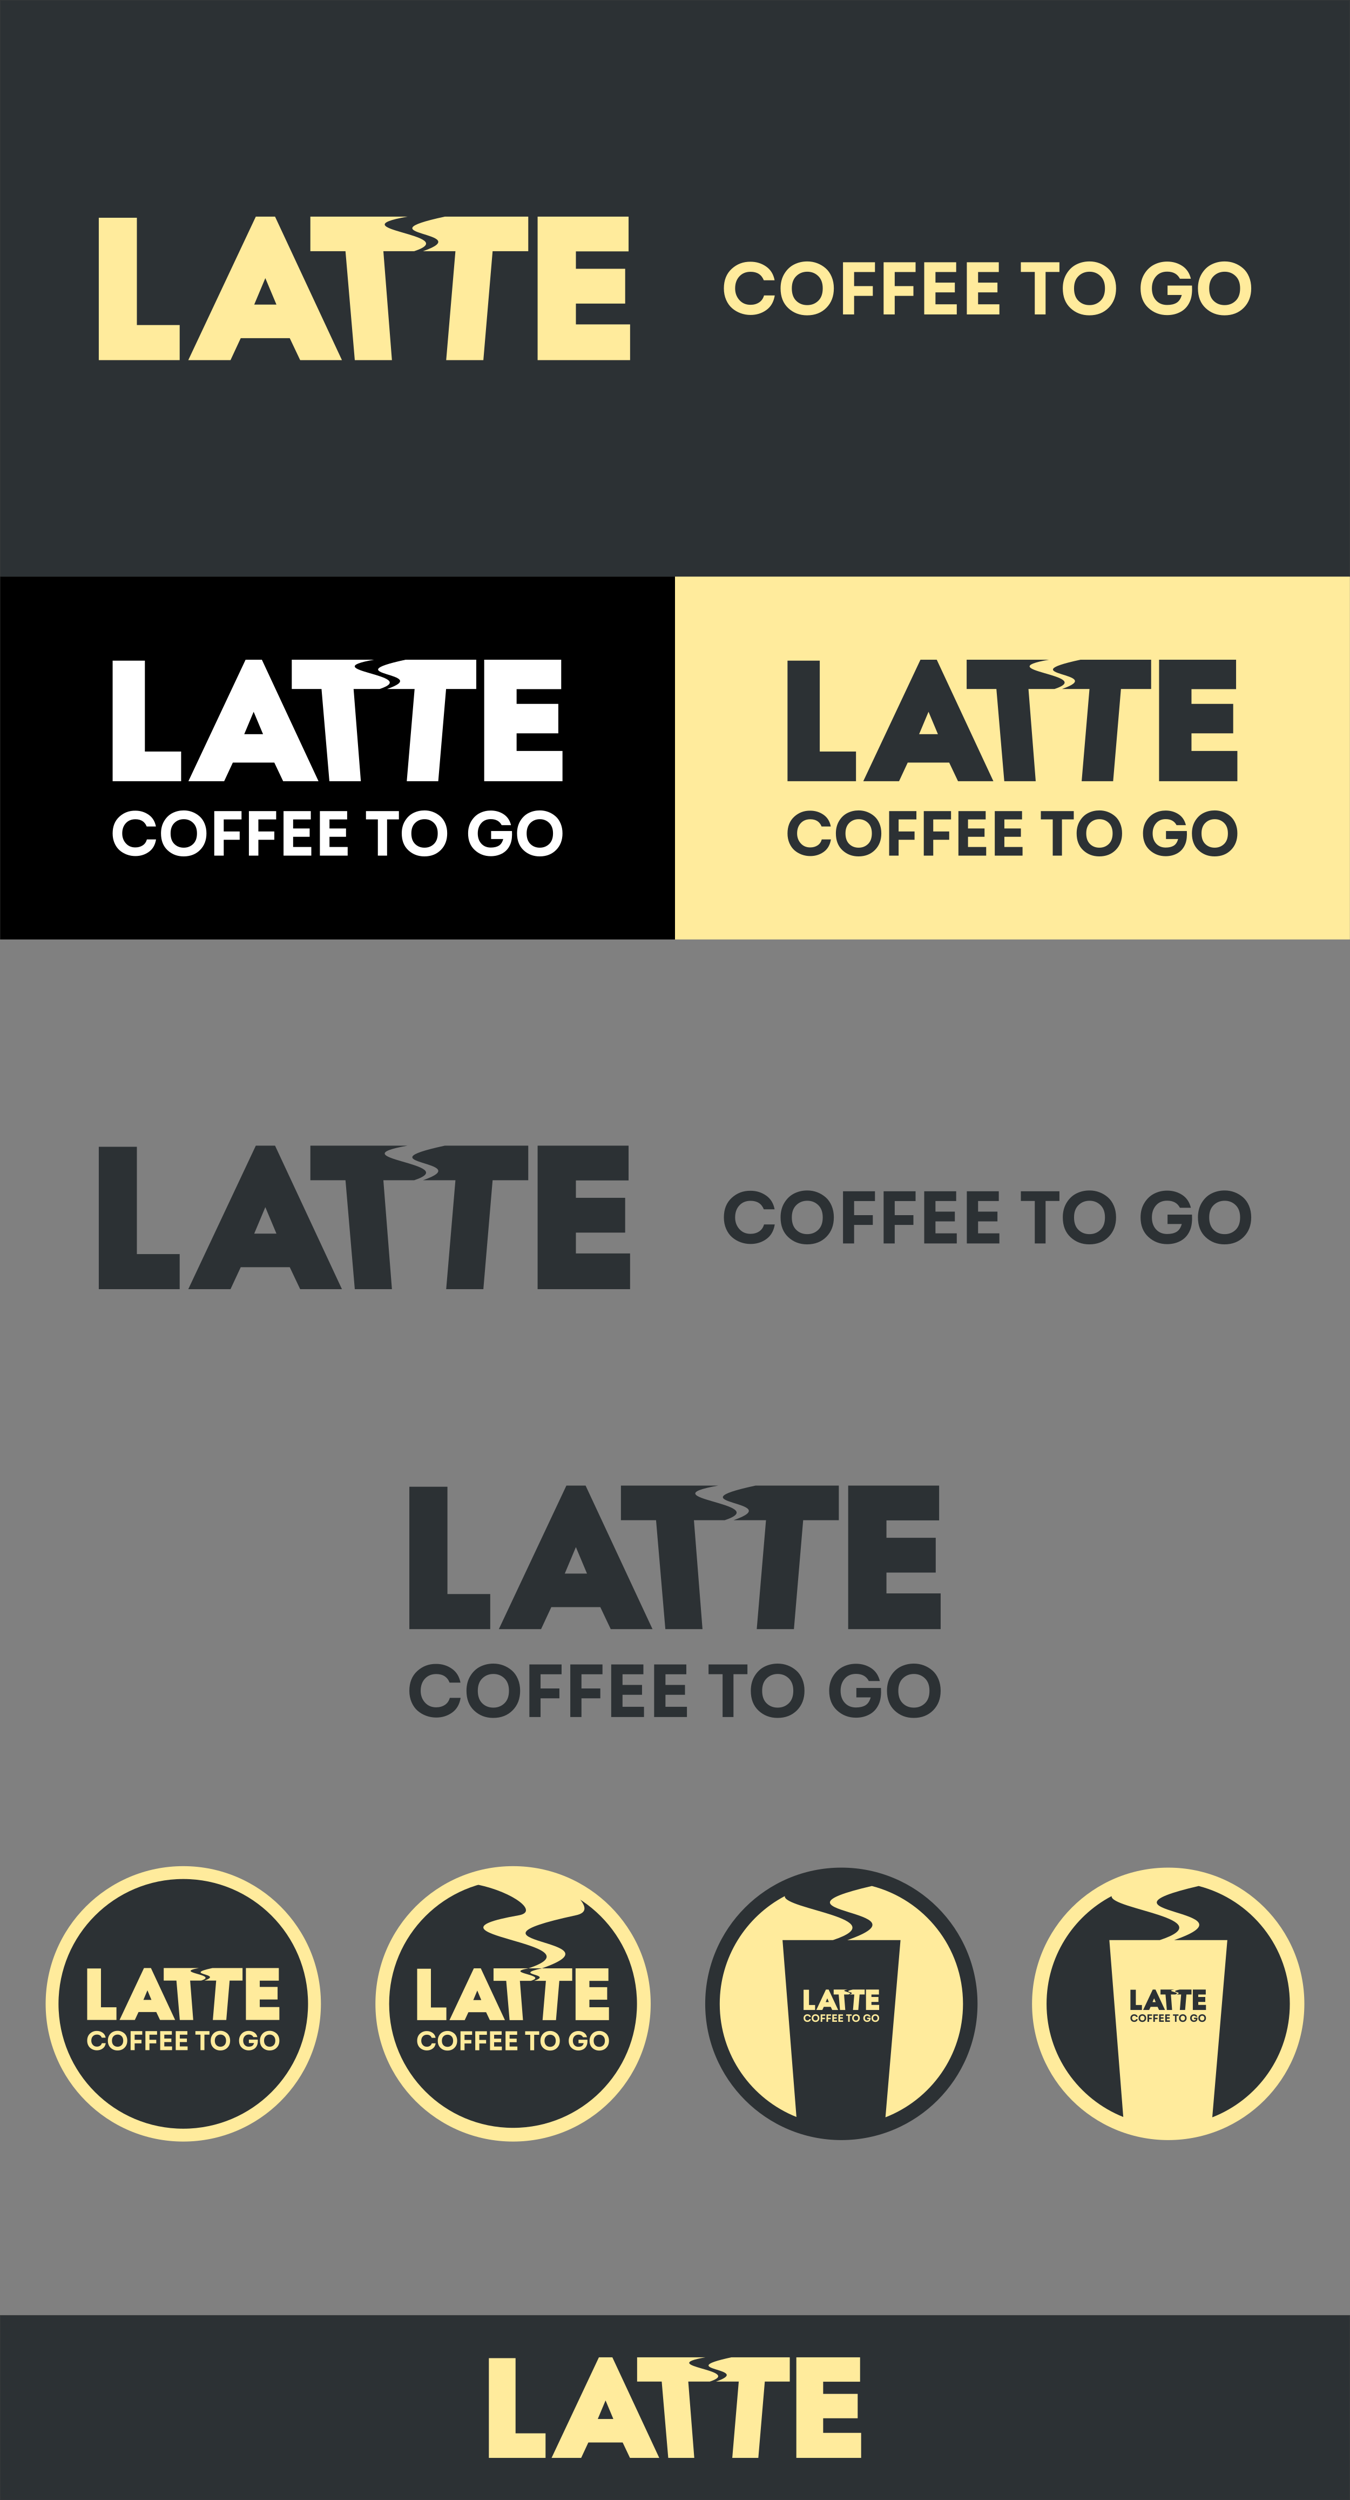 <?xml version="1.0" encoding="UTF-8"?> <!-- Creator: CorelDRAW --> <svg xmlns="http://www.w3.org/2000/svg" xmlns:xlink="http://www.w3.org/1999/xlink" xmlns:xodm="http://www.corel.com/coreldraw/odm/2003" xml:space="preserve" width="1110.2mm" height="2054.82mm" version="1.1" style="shape-rendering:geometricPrecision; text-rendering:geometricPrecision; image-rendering:optimizeQuality; fill-rule:evenodd; clip-rule:evenodd" viewBox="0 0 46001.71 85142.67"><rect x="0" y="0" width="46001.71" height="85142.67" fill="#808080" stroke="none"/> <defs> <style type="text/css"> <![CDATA[ .str0 {stroke:#2B2B2A;stroke-width:8.29;stroke-miterlimit:22.926} .fil3 {fill:black} .fil0 {fill:#2C3134} .fil2 {fill:#2C3134} .fil1 {fill:#FFEB9C} .fil4 {fill:white} ]]> </style> </defs> <g id="Слой_x0020_1">  <rect class="fil0 str0" x="4.15" y="4.14" width="45993.43" height="19633.81"></rect> <g id="_105553414585696"> <path class="fil1" d="M41203.67 9819.78c0,184.49 49.93,325.81 149.79,423.97 99.85,98.17 225.1,147.25 375.74,147.25 148.94,0 274.19,-49.08 375.74,-147.25 101.55,-98.16 152.32,-239.48 152.32,-423.97 0,-179.41 -50.78,-318.62 -152.32,-417.63 -101.55,-99.01 -225.95,-148.52 -373.21,-148.52 -148.94,0 -274.18,49.51 -375.73,148.52 -101.55,99.01 -152.33,238.22 -152.33,417.63zm1431.87 0c0,270.8 -84.62,491.67 -253.88,662.62 -169.24,170.95 -388.43,256.42 -657.53,256.42 -252.19,0 -465.87,-81.67 -641.03,-245 -175.19,-163.32 -262.76,-388 -262.76,-674.04 0,-191.26 43.58,-357.97 130.74,-500.14 87.16,-142.18 198.87,-247.12 335.11,-314.81 136.25,-67.71 284.77,-101.55 445.55,-101.55 118.48,0 231.03,20.31 337.66,60.92 106.63,40.64 202.67,98.17 288.15,172.65 85.47,74.47 153.17,170.95 203.1,289.41 49.92,118.48 74.89,249.65 74.89,393.52zm-3770.07 0c0,-187.87 43.58,-352.47 130.75,-493.8 87.16,-141.32 198.44,-246.26 333.84,-314.81 135.41,-68.55 282.65,-102.82 441.75,-102.82 191.25,0 361.77,48.67 511.55,145.98 149.8,97.32 248.38,243.31 295.78,437.94l-373.2 0c-82.94,-160.78 -227.66,-241.18 -434.14,-241.18 -160.78,0 -287.73,53.74 -380.82,161.21 -93.08,107.48 -139.63,243.3 -139.63,407.47 0,169.25 47.4,305.92 142.18,410.01 94.78,104.09 220.87,156.12 378.27,156.12 132.02,0 239.07,-24.96 321.15,-74.89 82.1,-49.93 140.91,-138.37 176.45,-265.3l-484.9 0 0 -319.88 832.71 0c11.85,199.71 -5.92,365.59 -53.32,497.59 -64.32,170.95 -167.13,298.31 -308.47,382.09 -141.32,83.78 -302.52,125.66 -483.63,125.66 -248.8,0 -462.05,-81.66 -639.77,-244.98 -177.72,-163.33 -266.57,-385.47 -266.57,-666.43zm-2267.12 0c0,184.49 49.93,325.81 149.77,423.97 99.86,98.17 225.12,147.25 375.75,147.25 148.93,0 274.18,-49.08 375.74,-147.25 101.54,-98.16 152.32,-239.48 152.32,-423.97 0,-179.41 -50.78,-318.62 -152.32,-417.63 -101.56,-99.01 -225.96,-148.52 -373.21,-148.52 -148.94,0 -274.19,49.51 -375.74,148.52 -101.55,99.01 -152.32,238.22 -152.32,417.63zm1431.86 0c0,270.8 -84.62,491.67 -253.88,662.62 -169.24,170.95 -388.43,256.42 -657.54,256.42 -252.18,0 -465.86,-81.67 -641.04,-245 -175.18,-163.32 -262.76,-388 -262.76,-674.04 0,-191.26 43.58,-357.97 130.75,-500.14 87.17,-142.18 198.87,-247.12 335.11,-314.81 136.25,-67.71 284.77,-101.55 445.56,-101.55 118.47,0 231.04,20.31 337.65,60.92 106.63,40.64 202.68,98.17 288.15,172.65 85.47,74.47 153.17,170.95 203.11,289.41 49.92,118.48 74.89,249.65 74.89,393.52zm-2769.79 -558.53l-474.76 0 0 -330.04 1315.08 0 0 330.04 -472.22 0 0 1447.1 -368.11 0 0 -1447.1zm-1226.23 -330.04l0 332.58 -705.79 0 0 360.5 660.08 0 0 332.58 -660.08 0 0 406.2 726.09 0 0 345.28 -1109.44 0 0 -1777.14 1089.14 0zm-1452.18 0l0 332.58 -705.79 0 0 360.5 660.08 0 0 332.58 -660.08 0 0 406.2 726.09 0 0 345.28 -1109.44 0 0 -1777.14 1089.14 0zm-1457.25 812.41l0 332.58 -637.23 0 0 632.16 -378.28 0 0 -1777.14 1089.13 0 0 332.58 -710.85 0 0 479.82 637.23 0zm-1383.64 0l0 332.58 -637.22 0 0 632.16 -378.28 0 0 -1777.14 1089.14 0 0 332.58 -710.86 0 0 479.82 637.22 0zm-2759.64 76.17c0,184.49 49.93,325.81 149.79,423.97 99.86,98.17 225.11,147.25 375.75,147.25 148.93,0 274.18,-49.08 375.74,-147.25 101.53,-98.16 152.31,-239.48 152.31,-423.97 0,-179.41 -50.78,-318.62 -152.31,-417.63 -101.56,-99.01 -225.96,-148.52 -373.21,-148.52 -148.94,0 -274.19,49.51 -375.74,148.52 -101.55,99.01 -152.33,238.22 -152.33,417.63zm1431.87 0c0,270.8 -84.63,491.67 -253.88,662.62 -169.24,170.95 -388.43,256.42 -657.54,256.42 -252.19,0 -465.87,-81.67 -641.04,-245 -175.18,-163.32 -262.76,-388 -262.76,-674.04 0,-191.26 43.57,-357.97 130.75,-500.14 87.16,-142.18 198.87,-247.12 335.12,-314.81 136.24,-67.71 284.76,-101.55 445.55,-101.55 118.48,0 231.03,20.31 337.65,60.92 106.64,40.64 202.69,98.17 288.16,172.65 85.47,74.47 153.17,170.95 203.1,289.41 49.93,118.48 74.9,249.65 74.9,393.52zm-3747.22 2.54c0,-282.65 89.7,-505.63 269.11,-668.96 179.4,-163.33 392.66,-243.31 639.76,-239.92 196.33,0 372.35,53.74 528.06,161.21 155.72,107.48 253.04,264.45 291.96,470.95l-368.12 0c-76.17,-192.96 -226.81,-289.43 -451.9,-289.43 -157.39,0 -284.34,52.04 -380.81,156.14 -96.48,104.09 -144.71,240.77 -144.71,410.01 0,155.71 48.23,287.73 144.71,396.04 96.47,108.32 222.57,162.49 378.27,162.49 113.4,0 211.57,-27.08 294.5,-81.25 82.92,-54.16 138.78,-133.7 167.56,-238.65l365.58 0c-35.54,220.04 -131.16,385.91 -286.89,497.61 -155.7,111.71 -335.11,167.56 -538.21,167.56 -118.47,0 -231.88,-19.9 -340.19,-59.66 -108.32,-39.77 -204.8,-96.48 -289.41,-170.11 -84.63,-73.62 -152.33,-168.82 -203.11,-285.6 -50.77,-116.79 -76.15,-246.26 -76.15,-388.44z"></path> <path class="fil1" d="M9041.18 9471.57l-378.55 901.51 757.1 0 -378.55 -901.51zm832.09 2044.47l-1669.81 0 -348.69 749.01 -1439.23 0 2301.62 -4888.01 654.93 0 2279.94 4888.01 -1423.63 0 -355.14 -749.01zm-5209.16 -445.6l1458.41 0 0 1194.61 -2756.34 0 0 -4849.27 1297.93 0 0 164.68c0,1163.32 0,2326.65 0,3489.97zm13655.33 -3693.4l3099.44 0 0 1184.63 -1795.05 0 0 592.21 1678.82 0 0 1184.63 -1678.82 0 0 709.37 1846.71 0 0 1217.16 -3151.09 0 0 -3709.89 0 -1178.12zm-4206.68 1178.12c1714.05,-567.28 -2715.27,-740.08 -223.15,-1178.12l-3313.87 0 0 1178.12 1196.72 0 317.3 3709.9 1265.64 0 -292.05 -3709.9 1049.42 0zm299.56 0l1106.74 0 -315.47 3709.9 1266.85 0 315.47 -3709.9 1214.52 0 0 -1178.12 -2841.31 0c-2957.25,636.94 1150.14,519.63 -746.81,1178.12z"></path> </g> <g id="_105553414581056"> <circle class="fil1" cx="6245.21" cy="68243.35" r="4689.9"></circle> <circle class="fil2" cx="6245.21" cy="68243.35" r="4251.67"></circle> <g> <path class="fil1" d="M5023.68 67781.93l-136.92 326.08 273.84 0 -136.92 -326.08zm300.97 739.48l-603.97 0 -126.12 270.92 -520.57 0 832.5 -1768 236.89 0 824.66 1768 -514.93 0 -128.45 -270.92zm-1884.16 -161.17l527.51 0 0 432.09 -996.97 0 0 -1753.98 469.46 0 0 59.56c0,420.77 0,841.55 0,1262.33zm4939.14 -1335.91l1121.07 0 0 428.48 -649.27 0 0 214.21 607.23 0 0 428.48 -607.23 0 0 256.58 667.95 0 0 440.25 -1139.75 0 0 -1341.87 0 -426.13zm-1521.56 426.13c619.97,-205.19 -982.11,-267.69 -80.71,-426.13l-1198.63 0 0 426.13 432.85 0 114.77 1341.87 457.78 0 -105.64 -1341.87 379.57 0zm108.35 0l400.31 0 -114.11 1341.87 458.22 0 114.11 -1341.87 439.29 0 0 -426.13 -1027.7 0c-1069.64,230.38 416,187.95 -270.12,426.13z"></path> <path class="fil1" d="M8997.6 69495.49c0,67.23 18.19,118.73 54.58,154.5 36.39,35.78 82.03,53.66 136.93,53.66 54.28,0 99.92,-17.89 136.93,-53.66 37,-35.77 55.51,-87.27 55.51,-154.5 0,-65.38 -18.51,-116.11 -55.51,-152.19 -37.01,-36.08 -82.34,-54.12 -136,-54.12 -54.28,0 -99.92,18.05 -136.92,54.12 -37.01,36.08 -55.51,86.81 -55.51,152.19zm521.8 0c0,98.68 -30.84,179.17 -92.52,241.47 -61.68,62.29 -141.55,93.44 -239.62,93.44 -91.9,0 -169.77,-29.76 -233.6,-89.28 -63.84,-59.51 -95.76,-141.39 -95.76,-245.63 0,-69.7 15.88,-130.45 47.65,-182.26 31.76,-51.82 72.47,-90.06 122.12,-114.72 49.65,-24.67 103.78,-37.01 162.37,-37.01 43.18,0 84.19,7.4 123.05,22.2 38.86,14.8 73.86,35.78 105.01,62.91 31.15,27.14 55.82,62.3 74.01,105.47 18.19,43.18 27.29,90.98 27.29,143.4zm-1373.88 0c0,-68.46 15.88,-128.45 47.65,-179.95 31.76,-51.5 72.31,-89.74 121.65,-114.72 49.35,-24.98 103,-37.47 160.98,-37.47 69.69,0 131.84,17.73 186.42,53.19 54.59,35.47 90.52,88.67 107.79,159.6l-136 0c-30.22,-58.59 -82.96,-87.89 -158.21,-87.89 -58.59,0 -104.85,19.59 -138.78,58.75 -33.92,39.17 -50.88,88.66 -50.88,148.49 0,61.68 17.27,111.48 51.81,149.41 34.54,37.93 80.49,56.9 137.85,56.9 48.11,0 87.12,-9.1 117.03,-27.29 29.92,-18.19 51.35,-50.42 64.3,-96.68l-176.71 0 0 -116.57 303.45 0c4.32,72.78 -2.15,133.22 -19.43,181.33 -23.44,62.3 -60.91,108.71 -112.41,139.24 -51.5,30.53 -110.24,45.79 -176.24,45.79 -90.67,0 -168.38,-29.75 -233.15,-89.27 -64.76,-59.52 -97.14,-140.47 -97.14,-242.86zm-826.17 0c0,67.23 18.19,118.73 54.58,154.5 36.39,35.78 82.04,53.66 136.93,53.66 54.27,0 99.92,-17.89 136.93,-53.66 37,-35.77 55.51,-87.27 55.51,-154.5 0,-65.38 -18.51,-116.11 -55.51,-152.19 -37.01,-36.08 -82.34,-54.12 -136,-54.12 -54.28,0 -99.92,18.05 -136.93,54.12 -37.01,36.08 -55.51,86.81 -55.51,152.19zm521.79 0c0,98.68 -30.84,179.17 -92.52,241.47 -61.67,62.29 -141.55,93.44 -239.62,93.44 -91.9,0 -169.77,-29.76 -233.6,-89.28 -63.84,-59.51 -95.76,-141.39 -95.76,-245.63 0,-69.7 15.88,-130.45 47.65,-182.26 31.76,-51.82 72.47,-90.06 122.12,-114.72 49.65,-24.67 103.77,-37.01 162.37,-37.01 43.17,0 84.19,7.4 123.05,22.2 38.86,14.8 73.86,35.78 105.01,62.91 31.15,27.14 55.82,62.3 74.02,105.47 18.19,43.18 27.29,90.98 27.29,143.4zm-1009.36 -203.54l-173.01 0 0 -120.27 479.24 0 0 120.27 -172.09 0 0 527.35 -134.14 0 0 -527.35zm-446.86 -120.27l0 121.2 -257.2 0 0 131.37 240.55 0 0 121.2 -240.55 0 0 148.02 264.6 0 0 125.83 -404.3 0 0 -647.62 396.9 0zm-529.2 0l0 121.2 -257.2 0 0 131.37 240.55 0 0 121.2 -240.55 0 0 148.02 264.6 0 0 125.83 -404.3 0 0 -647.62 396.9 0zm-531.05 296.06l0 121.2 -232.22 0 0 230.37 -137.85 0 0 -647.62 396.89 0 0 121.2 -259.04 0 0 174.85 232.22 0zm-504.22 0l0 121.2 -232.22 0 0 230.37 -137.85 0 0 -647.62 396.9 0 0 121.2 -259.05 0 0 174.85 232.22 0zm-1005.66 27.76c0,67.23 18.19,118.73 54.58,154.5 36.39,35.78 82.03,53.66 136.93,53.66 54.28,0 99.92,-17.89 136.93,-53.66 37,-35.77 55.5,-87.27 55.5,-154.5 0,-65.38 -18.5,-116.11 -55.5,-152.19 -37.01,-36.08 -82.34,-54.12 -136,-54.12 -54.28,0 -99.92,18.05 -136.92,54.12 -37.01,36.08 -55.51,86.81 -55.51,152.19zm521.8 0c0,98.68 -30.84,179.17 -92.52,241.47 -61.67,62.29 -141.55,93.44 -239.62,93.44 -91.9,0 -169.77,-29.76 -233.61,-89.28 -63.84,-59.51 -95.75,-141.39 -95.75,-245.63 0,-69.7 15.88,-130.45 47.65,-182.26 31.76,-51.82 72.47,-90.06 122.12,-114.72 49.65,-24.67 103.77,-37.01 162.37,-37.01 43.18,0 84.19,7.4 123.05,22.2 38.86,14.8 73.86,35.78 105.01,62.91 31.15,27.14 55.82,62.3 74.01,105.47 18.19,43.18 27.29,90.98 27.29,143.4zm-1365.55 0.92c0,-103 32.69,-184.26 98.07,-243.78 65.37,-59.52 143.09,-88.66 233.14,-87.43 71.55,0 135.69,19.59 192.43,58.75 56.75,39.16 92.21,96.37 106.39,171.62l-134.15 0c-27.76,-70.32 -82.65,-105.47 -164.68,-105.47 -57.36,0 -103.62,18.97 -138.78,56.9 -35.16,37.93 -52.73,87.74 -52.73,149.42 0,56.74 17.58,104.85 52.73,144.32 35.15,39.48 81.11,59.22 137.85,59.22 41.32,0 77.1,-9.87 107.32,-29.61 30.22,-19.74 50.58,-48.72 61.06,-86.96l133.22 0c-12.95,80.19 -47.8,140.63 -104.55,181.33 -56.74,40.71 -122.12,61.06 -196.14,61.06 -43.18,0 -84.5,-7.25 -123.98,-21.74 -39.48,-14.49 -74.63,-35.16 -105.47,-61.99 -30.84,-26.83 -55.52,-61.52 -74.02,-104.08 -18.5,-42.56 -27.75,-89.74 -27.75,-141.55z"></path> </g> <circle class="fil1" cx="39806.79" cy="68243.35" r="4639.61"></circle> <circle class="fil1" cx="39806.79" cy="68243.35" r="4144.71"></circle> <path class="fil2" d="M40845.42 64229.88c1786.39,460.96 3106.08,2083.09 3106.08,4013.47 0,1759.23 -1096.12,3262.29 -2642.58,3863.93l513.2 -6035.2 -1811.94 0c3016.58,-1047.16 -3240.16,-896.11 835.24,-1842.2zm-2569.55 7866.13c-1531.27,-609.01 -2613.79,-2104.37 -2613.79,-3852.66 0,-1592.95 898.8,-2975.75 2216.78,-3669.63 -48.99,446.7 3815.6,778.6 1640.88,1498.35l-1718.09 0 474.22 6023.93z"></path> <g> <path class="fil2" d="M39326.5 68054.79l-53.84 128.21 107.67 0 -53.84 -128.21zm118.34 290.76l-237.48 0 -49.59 106.52 -204.68 0 327.33 -695.16 93.14 0 324.25 695.16 -202.46 0 -50.51 -106.52zm-740.83 -63.37l207.41 0 0 169.89 -392 0 0 -689.65 184.59 0 0 23.42c0,165.44 0,330.89 0,496.34zm1942.03 -525.27l440.8 0 0 168.48 -255.29 0 0 84.23 238.76 0 0 168.47 -238.76 0 0 100.89 262.63 0 0 173.1 -448.14 0 0 -527.61 0 -167.55zm-598.27 167.55c243.77,-80.68 -386.16,-105.25 -31.74,-167.55l-471.29 0 0 167.55 170.19 0 45.13 527.62 180 0 -41.53 -527.62 149.25 0zm42.6 0l157.4 0 -44.87 527.62 180.17 0 44.87 -527.62 172.73 0 0 -167.55 -404.09 0c-420.57,90.59 163.57,73.9 -106.21,167.55z"></path> <path class="fil2" d="M40889 68728.55c0,26.44 7.16,46.69 21.46,60.75 14.31,14.07 32.25,21.1 53.84,21.1 21.34,0 39.29,-7.03 53.84,-21.1 14.55,-14.06 21.82,-34.31 21.82,-60.75 0,-25.71 -7.28,-45.65 -21.82,-59.84 -14.55,-14.18 -32.38,-21.28 -53.48,-21.28 -21.34,0 -39.29,7.09 -53.84,21.28 -14.55,14.19 -21.83,34.13 -21.83,59.84zm205.17 0c0,38.8 -12.12,70.45 -36.38,94.95 -24.25,24.49 -55.66,36.74 -94.22,36.74 -36.14,0 -66.75,-11.7 -91.85,-35.1 -25.1,-23.4 -37.65,-55.59 -37.65,-96.58 0,-27.41 6.24,-51.29 18.73,-71.66 12.49,-20.37 28.5,-35.41 48.02,-45.11 19.52,-9.7 40.8,-14.55 63.84,-14.55 16.98,0 33.1,2.91 48.38,8.73 15.28,5.82 29.04,14.07 41.29,24.74 12.25,10.67 21.95,24.49 29.1,41.47 7.15,16.98 10.73,35.77 10.73,56.39zm-540.2 0c0,-26.92 6.24,-50.5 18.74,-70.76 12.49,-20.25 28.43,-35.28 47.83,-45.11 19.4,-9.82 40.5,-14.73 63.3,-14.73 27.4,0 51.84,6.97 73.3,20.92 21.46,13.94 35.59,34.86 42.38,62.75l-53.47 0c-11.88,-23.04 -32.62,-34.56 -62.21,-34.56 -23.04,0 -41.23,7.7 -54.57,23.1 -13.34,15.4 -20.01,34.86 -20.01,58.38 0,24.25 6.79,43.83 20.37,58.75 13.58,14.91 31.65,22.37 54.2,22.37 18.92,0 34.25,-3.58 46.01,-10.73 11.76,-7.16 20.19,-19.83 25.28,-38.01l-69.48 0 0 -45.84 119.32 0c1.69,28.62 -0.85,52.38 -7.64,71.3 -9.22,24.5 -23.95,42.74 -44.2,54.75 -20.25,12 -43.35,18 -69.3,18 -35.65,0 -66.21,-11.7 -91.67,-35.1 -25.46,-23.4 -38.2,-55.23 -38.2,-95.49zm-324.85 0c0,26.44 7.16,46.69 21.46,60.75 14.31,14.07 32.26,21.1 53.84,21.1 21.34,0 39.29,-7.03 53.84,-21.1 14.55,-14.06 21.83,-34.31 21.83,-60.75 0,-25.71 -7.28,-45.65 -21.83,-59.84 -14.55,-14.18 -32.37,-21.28 -53.47,-21.28 -21.34,0 -39.29,7.09 -53.84,21.28 -14.55,14.19 -21.83,34.13 -21.83,59.84zm205.17 0c0,38.8 -12.12,70.45 -36.38,94.95 -24.25,24.49 -55.66,36.74 -94.22,36.74 -36.13,0 -66.75,-11.7 -91.85,-35.1 -25.1,-23.4 -37.65,-55.59 -37.65,-96.58 0,-27.41 6.24,-51.29 18.73,-71.66 12.49,-20.37 28.5,-35.41 48.02,-45.11 19.52,-9.7 40.8,-14.55 63.84,-14.55 16.98,0 33.1,2.91 48.38,8.73 15.28,5.82 29.04,14.07 41.29,24.74 12.25,10.67 21.95,24.49 29.1,41.47 7.15,16.98 10.73,35.77 10.73,56.39zm-396.87 -80.03l-68.02 0 0 -47.29 188.43 0 0 47.29 -67.66 0 0 207.35 -52.74 0 0 -207.35zm-175.7 -47.29l0 47.65 -101.13 0 0 51.65 94.58 0 0 47.65 -94.58 0 0 58.2 104.04 0 0 49.47 -158.97 0 0 -254.64 156.06 0zm-208.08 0l0 47.65 -101.13 0 0 51.65 94.58 0 0 47.65 -94.58 0 0 58.2 104.04 0 0 49.47 -158.97 0 0 -254.64 156.06 0zm-208.8 116.4l0 47.65 -91.31 0 0 90.58 -54.2 0 0 -254.64 156.06 0 0 47.65 -101.86 0 0 68.75 91.31 0zm-198.26 0l0 47.65 -91.31 0 0 90.58 -54.2 0 0 -254.64 156.06 0 0 47.65 -101.86 0 0 68.75 91.31 0zm-395.42 10.91c0,26.44 7.16,46.69 21.46,60.75 14.31,14.07 32.25,21.1 53.84,21.1 21.34,0 39.29,-7.03 53.84,-21.1 14.55,-14.06 21.82,-34.31 21.82,-60.75 0,-25.71 -7.28,-45.65 -21.82,-59.84 -14.55,-14.18 -32.38,-21.28 -53.48,-21.28 -21.34,0 -39.29,7.09 -53.84,21.28 -14.55,14.19 -21.83,34.13 -21.83,59.84zm205.17 0c0,38.8 -12.12,70.45 -36.38,94.95 -24.25,24.49 -55.66,36.74 -94.22,36.74 -36.14,0 -66.75,-11.7 -91.85,-35.1 -25.1,-23.4 -37.65,-55.59 -37.65,-96.58 0,-27.41 6.24,-51.29 18.73,-71.66 12.49,-20.37 28.5,-35.41 48.02,-45.11 19.52,-9.7 40.8,-14.55 63.84,-14.55 16.98,0 33.1,2.91 48.38,8.73 15.28,5.82 29.04,14.07 41.29,24.74 12.24,10.67 21.94,24.49 29.1,41.47 7.16,16.98 10.73,35.77 10.73,56.39zm-536.93 0.36c0,-40.5 12.85,-72.45 38.56,-95.85 25.71,-23.4 56.26,-34.86 91.67,-34.38 28.13,0 53.36,7.7 75.67,23.1 22.31,15.4 36.26,37.89 41.83,67.48l-52.74 0c-10.91,-27.65 -32.5,-41.47 -64.76,-41.47 -22.55,0 -40.74,7.46 -54.56,22.38 -13.83,14.91 -20.73,34.5 -20.73,58.75 0,22.31 6.91,41.23 20.73,56.75 13.82,15.52 31.89,23.28 54.2,23.28 16.25,0 30.31,-3.88 42.2,-11.64 11.88,-7.76 19.88,-19.16 24.01,-34.2l52.38 0c-5.09,31.53 -18.8,55.3 -41.11,71.3 -22.31,16 -48.02,24.01 -77.12,24.01 -16.97,0 -33.22,-2.85 -48.74,-8.55 -15.52,-5.7 -29.34,-13.82 -41.47,-24.37 -12.12,-10.55 -21.83,-24.19 -29.1,-40.93 -7.28,-16.73 -10.91,-35.29 -10.91,-55.66z"></path> </g> <path class="fil2" d="M28669.88 63603.74c2562.39,0 4639.61,2077.22 4639.61,4639.61 0,2562.39 -2077.22,4639.61 -4639.61,4639.61 -2562.39,0 -4639.61,-2077.22 -4639.61,-4639.61 0,-2562.39 2077.23,-4639.61 4639.61,-4639.61z"></path> <path class="fil2" d="M28669.88 64098.63c2289.06,0 4144.71,1855.65 4144.71,4144.71 0,2289.06 -1855.65,4144.71 -4144.71,4144.71 -2289.06,0 -4144.71,-1855.65 -4144.71,-4144.71 0,-2289.06 1855.65,-4144.71 4144.71,-4144.71z"></path> <path class="fil1" d="M29708.51 64229.88c1786.39,460.96 3106.08,2083.09 3106.08,4013.47 0,1759.23 -1096.12,3262.29 -2642.59,3863.93l513.2 -6035.2 -1811.94 0c3016.59,-1047.16 -3240.16,-896.11 835.24,-1842.2zm-2569.55 7866.13c-1531.27,-609.01 -2613.79,-2104.37 -2613.79,-3852.66 0,-1592.95 898.8,-2975.75 2216.78,-3669.63 -48.99,446.7 3815.6,778.6 1640.88,1498.35l-1718.09 0 474.22 6023.93z"></path> <g> <path class="fil1" d="M28189.59 68054.79l-53.84 128.21 107.67 0 -53.84 -128.21zm118.34 290.76l-237.48 0 -49.59 106.52 -204.68 0 327.33 -695.16 93.14 0 324.25 695.16 -202.46 0 -50.51 -106.52zm-740.83 -63.37l207.41 0 0 169.89 -392 0 0 -689.65 184.59 0 0 23.42c0,165.44 0,330.89 0,496.34zm1942.03 -525.27l440.8 0 0 168.48 -255.29 0 0 84.23 238.76 0 0 168.47 -238.76 0 0 100.89 262.63 0 0 173.1 -448.14 0 0 -527.61 0 -167.55zm-598.27 167.55c243.77,-80.68 -386.16,-105.25 -31.74,-167.55l-471.29 0 0 167.55 170.19 0 45.13 527.62 180 0 -41.53 -527.62 149.25 0zm42.6 0l157.4 0 -44.87 527.62 180.17 0 44.87 -527.62 172.73 0 0 -167.55 -404.09 0c-420.57,90.59 163.57,73.9 -106.21,167.55z"></path> <path class="fil1" d="M29752.1 68728.55c0,26.44 7.16,46.69 21.46,60.75 14.31,14.07 32.25,21.1 53.84,21.1 21.34,0 39.29,-7.03 53.84,-21.1 14.55,-14.06 21.82,-34.31 21.82,-60.75 0,-25.71 -7.28,-45.65 -21.82,-59.84 -14.55,-14.18 -32.38,-21.28 -53.48,-21.28 -21.34,0 -39.29,7.09 -53.84,21.28 -14.55,14.19 -21.83,34.13 -21.83,59.84zm205.17 0c0,38.8 -12.12,70.45 -36.38,94.95 -24.25,24.49 -55.66,36.74 -94.22,36.74 -36.14,0 -66.75,-11.7 -91.85,-35.1 -25.1,-23.4 -37.65,-55.59 -37.65,-96.58 0,-27.41 6.24,-51.29 18.73,-71.66 12.49,-20.37 28.5,-35.41 48.02,-45.11 19.52,-9.7 40.8,-14.55 63.84,-14.55 16.98,0 33.1,2.91 48.38,8.73 15.28,5.82 29.04,14.07 41.29,24.74 12.25,10.67 21.95,24.49 29.1,41.47 7.15,16.98 10.73,35.77 10.73,56.39zm-540.2 0c0,-26.92 6.24,-50.5 18.74,-70.76 12.49,-20.25 28.43,-35.28 47.83,-45.11 19.4,-9.82 40.5,-14.73 63.3,-14.73 27.4,0 51.84,6.97 73.3,20.92 21.46,13.94 35.59,34.86 42.38,62.75l-53.47 0c-11.88,-23.04 -32.62,-34.56 -62.21,-34.56 -23.04,0 -41.23,7.7 -54.57,23.1 -13.34,15.4 -20.01,34.86 -20.01,58.38 0,24.25 6.79,43.83 20.37,58.75 13.58,14.91 31.65,22.37 54.2,22.37 18.92,0 34.25,-3.58 46.01,-10.73 11.76,-7.16 20.19,-19.83 25.28,-38.01l-69.48 0 0 -45.84 119.32 0c1.69,28.62 -0.85,52.38 -7.64,71.3 -9.22,24.5 -23.95,42.74 -44.2,54.75 -20.25,12 -43.35,18 -69.3,18 -35.65,0 -66.21,-11.7 -91.67,-35.1 -25.46,-23.4 -38.2,-55.23 -38.2,-95.49zm-324.85 0c0,26.44 7.16,46.69 21.46,60.75 14.31,14.07 32.26,21.1 53.84,21.1 21.34,0 39.29,-7.03 53.84,-21.1 14.55,-14.06 21.83,-34.31 21.83,-60.75 0,-25.71 -7.28,-45.65 -21.83,-59.84 -14.55,-14.18 -32.37,-21.28 -53.47,-21.28 -21.34,0 -39.29,7.09 -53.84,21.28 -14.55,14.19 -21.83,34.13 -21.83,59.84zm205.17 0c0,38.8 -12.12,70.45 -36.38,94.95 -24.25,24.49 -55.66,36.74 -94.22,36.74 -36.13,0 -66.75,-11.7 -91.85,-35.1 -25.1,-23.4 -37.65,-55.59 -37.65,-96.58 0,-27.41 6.24,-51.29 18.73,-71.66 12.49,-20.37 28.5,-35.41 48.02,-45.11 19.52,-9.7 40.8,-14.55 63.84,-14.55 16.98,0 33.1,2.91 48.38,8.73 15.28,5.82 29.04,14.07 41.29,24.74 12.25,10.67 21.95,24.49 29.1,41.47 7.15,16.98 10.73,35.77 10.73,56.39zm-396.87 -80.03l-68.02 0 0 -47.29 188.43 0 0 47.29 -67.66 0 0 207.35 -52.74 0 0 -207.35zm-175.7 -47.29l0 47.65 -101.13 0 0 51.65 94.58 0 0 47.65 -94.58 0 0 58.2 104.04 0 0 49.47 -158.97 0 0 -254.64 156.06 0zm-208.08 0l0 47.65 -101.13 0 0 51.65 94.58 0 0 47.65 -94.58 0 0 58.2 104.04 0 0 49.47 -158.97 0 0 -254.64 156.06 0zm-208.8 116.4l0 47.65 -91.31 0 0 90.58 -54.2 0 0 -254.64 156.06 0 0 47.65 -101.86 0 0 68.75 91.31 0zm-198.26 0l0 47.65 -91.31 0 0 90.58 -54.2 0 0 -254.64 156.06 0 0 47.65 -101.86 0 0 68.75 91.31 0zm-395.42 10.91c0,26.44 7.16,46.69 21.46,60.75 14.31,14.07 32.25,21.1 53.84,21.1 21.34,0 39.29,-7.03 53.84,-21.1 14.55,-14.06 21.82,-34.31 21.82,-60.75 0,-25.71 -7.28,-45.65 -21.82,-59.84 -14.55,-14.18 -32.38,-21.28 -53.48,-21.28 -21.34,0 -39.29,7.09 -53.84,21.28 -14.55,14.19 -21.83,34.13 -21.83,59.84zm205.17 0c0,38.8 -12.12,70.45 -36.38,94.95 -24.25,24.49 -55.66,36.74 -94.22,36.74 -36.14,0 -66.75,-11.7 -91.85,-35.1 -25.1,-23.4 -37.65,-55.59 -37.65,-96.58 0,-27.41 6.24,-51.29 18.73,-71.66 12.49,-20.37 28.5,-35.41 48.02,-45.11 19.52,-9.7 40.8,-14.55 63.84,-14.55 16.98,0 33.1,2.91 48.38,8.73 15.28,5.82 29.04,14.07 41.29,24.74 12.24,10.67 21.94,24.49 29.1,41.47 7.16,16.98 10.73,35.77 10.73,56.39zm-536.93 0.36c0,-40.5 12.85,-72.45 38.56,-95.85 25.71,-23.4 56.26,-34.86 91.67,-34.38 28.13,0 53.36,7.7 75.67,23.1 22.31,15.4 36.26,37.89 41.83,67.48l-52.74 0c-10.91,-27.65 -32.5,-41.47 -64.76,-41.47 -22.55,0 -40.74,7.46 -54.56,22.38 -13.83,14.91 -20.73,34.5 -20.73,58.75 0,22.31 6.91,41.23 20.73,56.75 13.82,15.52 31.89,23.28 54.2,23.28 16.25,0 30.31,-3.88 42.2,-11.64 11.88,-7.76 19.88,-19.16 24.01,-34.2l52.38 0c-5.09,31.53 -18.8,55.3 -41.11,71.3 -22.31,16 -48.02,24.01 -77.12,24.01 -16.97,0 -33.22,-2.85 -48.74,-8.55 -15.52,-5.7 -29.34,-13.82 -41.47,-24.37 -12.12,-10.55 -21.83,-24.19 -29.1,-40.93 -7.28,-16.73 -10.91,-35.29 -10.91,-55.66z"></path> </g> <circle class="fil1" cx="17482.69" cy="68243.35" r="4689.9"></circle> <circle class="fil2" cx="17482.69" cy="68243.35" r="4222.67"></circle> <path class="fil2" d="M17482.69 64020.68c847.8,0 1637.1,250.04 2298.57,680.11 183.01,242.84 226.29,449.37 -173.11,529.23 -4527.13,975.08 1760.71,795.49 -1143.26,1803.54l-458.58 0c2623.98,-868.44 -4156.7,-1132.97 -341.6,-1803.54 722.42,-120.03 -417.31,-569.22 -1364.89,-1041.17 375.36,-109.32 772.22,-168.18 1182.87,-168.18z"></path> <g> <path class="fil1" d="M16263.59 67789.65l-136.65 325.43 273.3 0 -136.65 -325.43zm300.37 738.02l-602.77 0 -125.87 270.38 -519.54 0 830.84 -1764.49 236.42 0 823.02 1764.49 -513.9 0 -128.2 -270.38zm-1880.41 -160.85l526.46 0 0 431.23 -994.99 0 0 -1750.5 468.53 0 0 59.45c0,419.94 0,839.88 0,1259.82zm4929.33 -1333.25l1118.84 0 0 427.63 -647.98 0 0 213.78 606.02 0 0 427.63 -606.02 0 0 256.07 666.63 0 0 439.37 -1137.49 0 0 -1339.2 0 -425.28zm-1518.54 425.28c618.74,-204.78 -980.16,-267.16 -80.55,-425.28l-1196.25 0 0 425.28 431.99 0 114.54 1339.21 456.87 0 -105.43 -1339.21 378.82 0zm108.14 0l399.51 0 -113.88 1339.21 457.31 0 113.88 -1339.21 438.42 0 0 -425.28 -1025.66 0c-1067.51,229.93 415.18,187.58 -269.58,425.28z"></path> <path class="fil1" d="M20229.6 69499.8c0,67.1 18.16,118.49 54.48,154.19 36.31,35.7 81.87,53.56 136.65,53.56 54.17,0 99.72,-17.85 136.65,-53.56 36.93,-35.7 55.4,-87.1 55.4,-154.19 0,-65.25 -18.46,-115.88 -55.4,-151.89 -36.94,-36.01 -82.18,-54.02 -135.73,-54.02 -54.17,0 -99.72,18.01 -136.65,54.02 -36.94,36.01 -55.4,86.64 -55.4,151.89zm520.76 0c0,98.49 -30.78,178.82 -92.33,240.99 -61.55,62.17 -141.27,93.25 -239.14,93.25 -91.72,0 -169.43,-29.7 -233.14,-89.1 -63.71,-59.4 -95.56,-141.11 -95.56,-245.14 0,-69.56 15.85,-130.19 47.55,-181.9 31.7,-51.71 72.32,-89.87 121.88,-114.49 49.55,-24.63 103.57,-36.94 162.04,-36.94 43.09,0 84.02,7.39 122.81,22.16 38.78,14.78 73.71,35.7 104.8,62.79 31.08,27.08 55.71,62.17 73.87,105.25 18.15,43.09 27.24,90.8 27.24,143.12zm-1371.15 0c0,-68.33 15.84,-128.19 47.55,-179.59 31.7,-51.39 72.17,-89.56 121.41,-114.49 49.25,-24.93 102.8,-37.4 160.66,-37.4 69.55,0 131.57,17.7 186.05,53.09 54.48,35.39 90.33,88.49 107.57,159.28l-135.73 0c-30.17,-58.48 -82.8,-87.72 -157.89,-87.72 -58.47,0 -104.65,19.55 -138.5,58.63 -33.86,39.09 -50.78,88.49 -50.78,148.2 0,61.55 17.24,111.26 51.71,149.12 34.47,37.86 80.33,56.78 137.58,56.78 48.01,0 86.95,-9.08 116.8,-27.24 29.86,-18.16 51.25,-50.32 64.18,-96.49l-176.36 0 0 -116.34 302.85 0c4.31,72.63 -2.15,132.96 -19.39,180.97 -23.39,62.17 -60.79,108.49 -112.19,138.97 -51.4,30.47 -110.03,45.7 -175.89,45.7 -90.49,0 -168.05,-29.7 -232.68,-89.1 -64.64,-59.4 -96.95,-140.19 -96.95,-242.37zm-824.54 0c0,67.1 18.16,118.49 54.47,154.19 36.32,35.7 81.87,53.56 136.66,53.56 54.17,0 99.72,-17.85 136.65,-53.56 36.93,-35.7 55.4,-87.1 55.4,-154.19 0,-65.25 -18.47,-115.88 -55.4,-151.89 -36.94,-36.01 -82.18,-54.02 -135.73,-54.02 -54.17,0 -99.72,18.01 -136.65,54.02 -36.93,36.01 -55.4,86.64 -55.4,151.89zm520.76 0c0,98.49 -30.77,178.82 -92.33,240.99 -61.56,62.17 -141.27,93.25 -239.15,93.25 -91.72,0 -169.43,-29.7 -233.14,-89.1 -63.71,-59.4 -95.56,-141.11 -95.56,-245.14 0,-69.56 15.85,-130.19 47.55,-181.9 31.7,-51.71 72.33,-89.87 121.88,-114.49 49.55,-24.63 103.56,-36.94 162.05,-36.94 43.08,0 84.03,7.39 122.8,22.16 38.78,14.78 73.71,35.7 104.8,62.79 31.08,27.08 55.71,62.17 73.87,105.25 18.16,43.09 27.24,90.8 27.24,143.12zm-1007.35 -203.14l-172.67 0 0 -120.03 478.29 0 0 120.03 -171.74 0 0 526.3 -133.88 0 0 -526.3zm-445.97 -120.03l0 120.96 -256.69 0 0 131.11 240.07 0 0 120.96 -240.07 0 0 147.73 264.07 0 0 125.57 -403.5 0 0 -646.33 396.12 0zm-528.15 0l0 120.96 -256.69 0 0 131.11 240.07 0 0 120.96 -240.07 0 0 147.73 264.07 0 0 125.57 -403.5 0 0 -646.33 396.11 0zm-529.99 295.46l0 120.96 -231.75 0 0 229.91 -137.58 0 0 -646.33 396.11 0 0 120.96 -258.53 0 0 174.51 231.75 0zm-503.22 0l0 120.96 -231.75 0 0 229.91 -137.58 0 0 -646.33 396.11 0 0 120.96 -258.53 0 0 174.51 231.75 0zm-1003.66 27.7c0,67.1 18.16,118.49 54.48,154.19 36.32,35.7 81.87,53.56 136.65,53.56 54.16,0 99.72,-17.85 136.65,-53.56 36.93,-35.7 55.4,-87.1 55.4,-154.19 0,-65.25 -18.47,-115.88 -55.4,-151.89 -36.94,-36.01 -82.18,-54.02 -135.73,-54.02 -54.17,0 -99.72,18.01 -136.65,54.02 -36.93,36.01 -55.4,86.64 -55.4,151.89zm520.76 0c0,98.49 -30.78,178.82 -92.33,240.99 -61.55,62.17 -141.27,93.25 -239.14,93.25 -91.72,0 -169.43,-29.7 -233.15,-89.1 -63.71,-59.4 -95.56,-141.11 -95.56,-245.14 0,-69.56 15.84,-130.19 47.55,-181.9 31.7,-51.71 72.33,-89.87 121.88,-114.49 49.55,-24.63 103.56,-36.94 162.04,-36.94 43.09,0 84.03,7.39 122.8,22.16 38.78,14.78 73.72,35.7 104.8,62.79 31.09,27.08 55.71,62.17 73.87,105.25 18.16,43.09 27.24,90.8 27.24,143.12zm-1362.84 0.92c0,-102.8 32.62,-183.9 97.87,-243.3 65.24,-59.4 142.81,-88.49 232.68,-87.25 71.4,0 135.42,19.55 192.05,58.63 56.63,39.09 92.03,96.18 106.18,171.28l-133.88 0c-27.7,-70.18 -82.49,-105.26 -164.35,-105.26 -57.24,0 -103.41,18.93 -138.5,56.78 -35.09,37.86 -52.63,87.57 -52.63,149.12 0,56.63 17.54,104.65 52.63,144.04 35.08,39.4 80.94,59.1 137.57,59.1 41.24,0 76.95,-9.85 107.11,-29.55 30.16,-19.69 50.48,-48.62 60.94,-86.79l132.96 0c-12.93,80.03 -47.7,140.35 -104.34,180.98 -56.63,40.63 -121.88,60.94 -195.75,60.94 -43.09,0 -84.33,-7.23 -123.73,-21.7 -39.4,-14.46 -74.48,-35.09 -105.26,-61.86 -30.78,-26.78 -55.4,-61.4 -73.87,-103.87 -18.46,-42.48 -27.7,-89.57 -27.7,-141.27z"></path> </g> <path class="fil1" d="M17664.71 65230.02c-3815.1,670.56 2965.58,935.1 341.61,1803.54l458.58 0c2903.97,-1008.05 -3383.87,-828.46 1143.26,-1803.54 399.4,-79.86 356.12,-286.39 173.11,-529.23 -156.08,-634.84 -1477.16,-656 -2298.57,-814.36 -821.41,-158.36 -1214.91,-142.61 -1182.87,302.43 1182.87,250.77 2087.31,921.14 1364.89,1041.17z"></path> </g> <g id="_105553414289440"> <path class="fil2" d="M19623.68 52688.33l-378.55 901.51 757.1 0 -378.55 -901.51zm832.09 2044.47l-1669.81 0 -348.69 749.01 -1439.23 0 2301.62 -4888.01 654.93 0 2279.94 4888.01 -1423.63 0 -355.14 -749.01zm-5209.16 -445.6l1458.41 0 0 1194.61 -2756.34 0 0 -4849.27 1297.93 0 0 164.68c0,1163.32 0,2326.65 0,3489.97zm13655.33 -3693.4l3099.44 0 0 1184.63 -1795.05 0 0 592.21 1678.82 0 0 1184.63 -1678.82 0 0 709.37 1846.71 0 0 1217.16 -3151.09 0 0 -3709.89 0 -1178.12zm-4206.68 1178.12c1714.05,-567.28 -2715.27,-740.08 -223.15,-1178.12l-3313.87 0 0 1178.12 1196.72 0 317.3 3709.9 1265.64 0 -292.05 -3709.9 1049.42 0zm299.56 0l1106.74 0 -315.47 3709.9 1266.85 0 315.47 -3709.9 1214.52 0 0 -1178.12 -2841.31 0c-2957.25,636.94 1150.14,519.63 -746.81,1178.12z"></path> <path class="fil2" d="M30610.41 57579.41c0,185.87 50.3,328.25 150.92,427.15 100.6,98.91 226.79,148.36 378.56,148.36 150.07,0 276.25,-49.45 378.56,-148.36 102.31,-98.9 153.46,-241.28 153.46,-427.15 0,-180.76 -51.15,-321.01 -153.46,-420.77 -102.31,-99.75 -227.65,-149.63 -376.01,-149.63 -150.05,0 -276.24,49.88 -378.55,149.63 -102.31,99.76 -153.47,240.01 -153.47,420.77zm1442.62 0c0,272.83 -85.26,495.36 -255.79,667.59 -170.52,172.23 -391.35,258.34 -662.47,258.34 -254.09,0 -469.37,-82.28 -645.85,-246.83 -176.5,-164.54 -264.74,-390.92 -264.74,-679.1 0,-192.7 43.91,-360.65 131.73,-503.89 87.81,-143.25 200.35,-248.97 337.63,-317.17 137.27,-68.22 286.91,-102.32 448.9,-102.32 119.37,0 232.76,20.47 340.2,61.38 107.43,40.94 204.2,98.91 290.31,173.94 86.12,75.03 154.32,172.23 204.63,291.59 50.29,119.37 75.45,251.53 75.45,396.47zm-3798.38 0c0,-189.28 43.91,-355.11 131.73,-497.5 87.82,-142.38 199.93,-248.11 336.35,-317.17 136.43,-69.06 284.77,-103.59 445.06,-103.59 192.69,0 364.49,49.03 515.4,147.07 150.92,98.06 250.25,245.14 298,441.23l-376 0c-83.56,-161.99 -229.37,-242.99 -437.4,-242.99 -161.98,0 -289.89,54.14 -383.68,162.42 -93.79,108.28 -140.68,245.12 -140.68,410.53 0,170.52 47.75,308.22 143.25,413.09 95.5,104.87 222.53,157.3 381.11,157.3 133.01,0 240.86,-25.15 323.56,-75.45 82.71,-50.3 141.97,-139.4 177.77,-267.29l-488.55 0 0 -322.29 838.97 0c11.93,201.21 -5.96,368.33 -53.71,501.33 -64.8,172.24 -168.39,300.55 -310.78,384.96 -142.38,84.41 -304.8,126.6 -487.27,126.6 -250.66,0 -465.52,-82.27 -644.58,-246.82 -179.05,-164.55 -268.57,-388.37 -268.57,-671.43zm-2284.14 0c0,185.87 50.31,328.25 150.9,427.15 100.61,98.91 226.8,148.36 378.58,148.36 150.05,0 276.24,-49.45 378.56,-148.36 102.3,-98.9 153.46,-241.28 153.46,-427.15 0,-180.76 -51.16,-321.01 -153.46,-420.77 -102.32,-99.75 -227.66,-149.63 -376.01,-149.63 -150.07,0 -276.25,49.88 -378.56,149.63 -102.31,99.76 -153.46,240.01 -153.46,420.77zm1442.62 0c0,272.83 -85.25,495.36 -255.79,667.59 -170.52,172.23 -391.35,258.34 -662.48,258.34 -254.07,0 -469.36,-82.28 -645.85,-246.83 -176.49,-164.54 -264.73,-390.92 -264.73,-679.1 0,-192.7 43.91,-360.65 131.73,-503.89 87.82,-143.25 200.37,-248.97 337.62,-317.17 137.27,-68.22 286.9,-102.32 448.91,-102.32 119.36,0 232.77,20.47 340.19,61.38 107.44,40.94 204.2,98.91 290.31,173.94 86.12,75.03 154.33,172.23 204.63,291.59 50.3,119.37 75.45,251.53 75.45,396.47zm-2790.6 -562.73l-478.32 0 0 -332.52 1324.96 0 0 332.52 -475.76 0 0 1457.97 -370.88 0 0 -1457.97zm-1235.43 -332.52l0 335.08 -711.09 0 0 363.21 665.04 0 0 335.08 -665.04 0 0 409.25 731.54 0 0 347.87 -1117.77 0 0 -1790.49 1097.32 0zm-1463.08 0l0 335.08 -711.09 0 0 363.21 665.04 0 0 335.08 -665.04 0 0 409.25 731.54 0 0 347.87 -1117.77 0 0 -1790.49 1097.32 0zm-1468.2 818.51l0 335.08 -642.01 0 0 636.91 -381.12 0 0 -1790.49 1097.31 0 0 335.08 -716.19 0 0 483.42 642.01 0zm-1394.03 0l0 335.08 -642.01 0 0 636.91 -381.12 0 0 -1790.49 1097.31 0 0 335.08 -716.2 0 0 483.42 642.01 0zm-2780.36 76.74c0,185.87 50.3,328.25 150.91,427.15 100.61,98.91 226.8,148.36 378.57,148.36 150.05,0 276.24,-49.45 378.56,-148.36 102.3,-98.9 153.45,-241.28 153.45,-427.15 0,-180.76 -51.16,-321.01 -153.45,-420.77 -102.33,-99.75 -227.65,-149.63 -376.01,-149.63 -150.06,0 -276.24,49.88 -378.56,149.63 -102.31,99.76 -153.47,240.01 -153.47,420.77zm1442.62 0c0,272.83 -85.26,495.36 -255.79,667.59 -170.52,172.23 -391.35,258.34 -662.47,258.34 -254.09,0 -469.37,-82.28 -645.86,-246.83 -176.49,-164.54 -264.73,-390.92 -264.73,-679.1 0,-192.7 43.9,-360.65 131.72,-503.89 87.81,-143.25 200.36,-248.97 337.64,-317.17 137.26,-68.22 286.9,-102.32 448.9,-102.32 119.37,0 232.76,20.47 340.19,61.38 107.44,40.94 204.21,98.91 290.32,173.94 86.11,75.03 154.32,172.23 204.63,291.59 50.3,119.37 75.46,251.53 75.46,396.47zm-3775.36 2.55c0,-284.77 90.37,-509.42 271.13,-673.98 180.75,-164.56 395.61,-245.13 644.57,-241.72 197.8,0 375.15,54.14 532.02,162.42 156.89,108.28 254.94,266.44 294.15,474.49l-370.88 0c-76.74,-194.41 -228.51,-291.6 -455.3,-291.6 -158.57,0 -286.48,52.43 -383.67,157.31 -97.2,104.87 -145.8,242.57 -145.8,413.08 0,156.88 48.6,289.89 145.8,399.02 97.2,109.14 224.24,163.71 381.12,163.71 114.25,0 213.16,-27.29 296.71,-81.86 83.55,-54.57 139.82,-134.71 168.82,-240.44l368.32 0c-35.81,221.69 -132.15,388.81 -289.04,501.35 -156.87,112.54 -337.62,168.82 -542.25,168.82 -119.36,0 -233.62,-20.04 -342.75,-60.11 -109.14,-40.06 -206.33,-97.2 -291.59,-171.38 -85.26,-74.17 -153.48,-170.1 -204.63,-287.75 -51.15,-117.66 -76.73,-248.11 -76.73,-391.36z"></path> </g> <g id="_105553405464320"> <path class="fil2" d="M41203.67 41459c0,184.49 49.93,325.81 149.79,423.97 99.85,98.17 225.1,147.25 375.74,147.25 148.94,0 274.19,-49.08 375.74,-147.25 101.55,-98.16 152.32,-239.48 152.32,-423.97 0,-179.41 -50.78,-318.62 -152.32,-417.63 -101.55,-99.01 -225.95,-148.52 -373.21,-148.52 -148.94,0 -274.18,49.51 -375.73,148.52 -101.55,99.01 -152.33,238.22 -152.33,417.63zm1431.87 0c0,270.8 -84.62,491.67 -253.88,662.62 -169.24,170.95 -388.43,256.42 -657.53,256.42 -252.19,0 -465.87,-81.67 -641.03,-245 -175.19,-163.32 -262.76,-388 -262.76,-674.04 0,-191.26 43.58,-357.97 130.74,-500.14 87.16,-142.18 198.87,-247.12 335.11,-314.81 136.25,-67.71 284.77,-101.55 445.55,-101.55 118.48,0 231.03,20.31 337.66,60.92 106.63,40.64 202.67,98.17 288.15,172.65 85.47,74.47 153.17,170.95 203.1,289.41 49.92,118.48 74.89,249.65 74.89,393.52zm-3770.07 0c0,-187.87 43.58,-352.47 130.75,-493.8 87.16,-141.32 198.44,-246.26 333.84,-314.81 135.41,-68.55 282.65,-102.82 441.75,-102.82 191.25,0 361.77,48.67 511.55,145.98 149.8,97.32 248.38,243.31 295.78,437.94l-373.2 0c-82.94,-160.78 -227.66,-241.18 -434.14,-241.18 -160.78,0 -287.73,53.74 -380.82,161.21 -93.08,107.48 -139.63,243.3 -139.63,407.47 0,169.25 47.4,305.92 142.18,410.01 94.78,104.09 220.87,156.12 378.27,156.12 132.02,0 239.07,-24.96 321.15,-74.89 82.1,-49.93 140.91,-138.37 176.45,-265.3l-484.9 0 0 -319.88 832.71 0c11.85,199.71 -5.92,365.59 -53.32,497.59 -64.32,170.95 -167.13,298.31 -308.47,382.09 -141.32,83.78 -302.52,125.66 -483.63,125.66 -248.8,0 -462.05,-81.66 -639.77,-244.98 -177.72,-163.33 -266.57,-385.47 -266.57,-666.43zm-2267.12 0c0,184.49 49.93,325.81 149.77,423.97 99.86,98.17 225.12,147.25 375.75,147.25 148.93,0 274.18,-49.08 375.74,-147.25 101.54,-98.16 152.32,-239.48 152.32,-423.97 0,-179.41 -50.78,-318.62 -152.32,-417.63 -101.56,-99.01 -225.96,-148.52 -373.21,-148.52 -148.94,0 -274.19,49.51 -375.74,148.52 -101.55,99.01 -152.32,238.22 -152.32,417.63zm1431.86 0c0,270.8 -84.62,491.67 -253.88,662.62 -169.24,170.95 -388.43,256.42 -657.54,256.42 -252.18,0 -465.86,-81.67 -641.04,-245 -175.18,-163.32 -262.76,-388 -262.76,-674.04 0,-191.26 43.58,-357.97 130.75,-500.14 87.17,-142.18 198.87,-247.12 335.11,-314.81 136.25,-67.71 284.77,-101.55 445.56,-101.55 118.47,0 231.04,20.31 337.65,60.92 106.63,40.64 202.68,98.17 288.15,172.65 85.47,74.47 153.17,170.95 203.11,289.41 49.92,118.48 74.89,249.65 74.89,393.52zm-2769.79 -558.53l-474.76 0 0 -330.04 1315.08 0 0 330.04 -472.22 0 0 1447.1 -368.11 0 0 -1447.1zm-1226.23 -330.04l0 332.58 -705.79 0 0 360.5 660.08 0 0 332.58 -660.08 0 0 406.2 726.09 0 0 345.28 -1109.44 0 0 -1777.14 1089.14 0zm-1452.18 0l0 332.58 -705.79 0 0 360.5 660.08 0 0 332.58 -660.08 0 0 406.2 726.09 0 0 345.28 -1109.44 0 0 -1777.14 1089.14 0zm-1457.25 812.41l0 332.58 -637.23 0 0 632.16 -378.28 0 0 -1777.14 1089.13 0 0 332.58 -710.85 0 0 479.82 637.23 0zm-1383.64 0l0 332.58 -637.22 0 0 632.16 -378.28 0 0 -1777.14 1089.14 0 0 332.58 -710.86 0 0 479.82 637.22 0zm-2759.64 76.17c0,184.49 49.93,325.81 149.79,423.97 99.86,98.17 225.11,147.25 375.75,147.25 148.93,0 274.18,-49.08 375.74,-147.25 101.53,-98.16 152.31,-239.48 152.31,-423.97 0,-179.41 -50.78,-318.62 -152.31,-417.63 -101.56,-99.01 -225.96,-148.52 -373.21,-148.52 -148.94,0 -274.19,49.51 -375.74,148.52 -101.55,99.01 -152.33,238.22 -152.33,417.63zm1431.87 0c0,270.8 -84.63,491.67 -253.88,662.62 -169.24,170.95 -388.43,256.42 -657.54,256.42 -252.19,0 -465.87,-81.67 -641.04,-245 -175.18,-163.32 -262.76,-388 -262.76,-674.04 0,-191.26 43.57,-357.97 130.75,-500.14 87.16,-142.18 198.87,-247.12 335.12,-314.81 136.24,-67.71 284.76,-101.55 445.55,-101.55 118.48,0 231.03,20.31 337.65,60.92 106.64,40.64 202.69,98.17 288.16,172.65 85.47,74.47 153.17,170.95 203.1,289.41 49.93,118.48 74.9,249.65 74.9,393.52zm-3747.22 2.54c0,-282.65 89.7,-505.63 269.11,-668.96 179.4,-163.33 392.66,-243.31 639.76,-239.92 196.33,0 372.35,53.74 528.06,161.21 155.72,107.48 253.04,264.45 291.96,470.95l-368.12 0c-76.17,-192.96 -226.81,-289.43 -451.9,-289.43 -157.39,0 -284.34,52.04 -380.81,156.14 -96.48,104.09 -144.71,240.77 -144.71,410.01 0,155.71 48.23,287.73 144.71,396.04 96.47,108.32 222.57,162.49 378.27,162.49 113.4,0 211.57,-27.08 294.5,-81.25 82.92,-54.16 138.78,-133.7 167.56,-238.65l365.58 0c-35.54,220.04 -131.16,385.91 -286.89,497.61 -155.7,111.71 -335.11,167.56 -538.21,167.56 -118.47,0 -231.88,-19.9 -340.19,-59.66 -108.32,-39.77 -204.8,-96.48 -289.41,-170.11 -84.63,-73.62 -152.33,-168.82 -203.11,-285.6 -50.77,-116.79 -76.15,-246.26 -76.15,-388.44z"></path> <path class="fil2" d="M9041.18 41110.79l-378.55 901.51 757.1 0 -378.55 -901.51zm832.09 2044.47l-1669.81 0 -348.69 749.01 -1439.23 0 2301.62 -4888.01 654.93 0 2279.94 4888.01 -1423.63 0 -355.14 -749.01zm-5209.16 -445.6l1458.41 0 0 1194.61 -2756.34 0 0 -4849.27 1297.93 0 0 164.68c0,1163.32 0,2326.65 0,3489.97zm13655.33 -3693.4l3099.44 0 0 1184.63 -1795.05 0 0 592.21 1678.82 0 0 1184.63 -1678.82 0 0 709.37 1846.71 0 0 1217.16 -3151.09 0 0 -3709.89 0 -1178.12zm-4206.68 1178.12c1714.05,-567.28 -2715.27,-740.08 -223.15,-1178.12l-3313.87 0 0 1178.12 1196.72 0 317.3 3709.9 1265.64 0 -292.05 -3709.9 1049.42 0zm299.56 0l1106.74 0 -315.47 3709.9 1266.85 0 315.47 -3709.9 1214.52 0 0 -1178.12 -2841.31 0c-2957.25,636.94 1150.14,519.63 -746.81,1178.12z"></path> </g> <rect class="fil3" x="4.14" y="19637.95" width="22996.71" height="12356.19"></rect> <g id="_105553405455936"> <path class="fil4" d="M8643.01 24240.11l-320.52 763.32 641.04 0 -320.52 -763.32zm704.54 1731.07l-1413.84 0 -295.24 634.2 -1218.61 0 1948.81 -4138.73 554.54 0 1930.45 4138.73 -1205.4 0 -300.7 -634.2zm-4410.64 -377.3l1234.85 0 0 1011.49 -2333.82 0 0 -4105.92 1098.97 0 0 139.44c0,984.99 0,1969.99 0,2954.99zm11562.1 -3127.24l2624.32 0 0 1003.04 -1519.88 0 0 501.43 1421.47 0 0 1003.04 -1421.47 0 0 600.63 1563.62 0 0 1030.58 -2668.06 0 0 -3141.2 0 -997.53zm-3561.84 997.53c1451.3,-480.32 -2299.04,-626.63 -188.94,-997.53l-2805.89 0 0 997.53 1013.27 0 268.66 3141.21 1071.62 0 -247.28 -3141.21 888.55 0zm253.64 0l937.09 0 -267.11 3141.21 1072.66 0 267.11 -3141.21 1028.34 0 0 -997.53 -2405.76 0c-2503.93,539.31 973.83,439.98 -632.33,997.53z"></path> <path class="fil4" d="M17945.58 28381.44c0,157.38 42.6,277.93 127.78,361.67 85.18,83.75 192.02,125.62 320.53,125.62 127.06,0 233.9,-41.87 320.53,-125.62 86.63,-83.74 129.94,-204.29 129.94,-361.67 0,-153.05 -43.32,-271.8 -129.94,-356.27 -86.63,-84.46 -192.75,-126.7 -318.37,-126.7 -127.05,0 -233.9,42.24 -320.52,126.7 -86.63,84.46 -129.95,203.22 -129.95,356.27zm1221.48 0c0,231.01 -72.19,419.43 -216.58,565.26 -144.38,145.83 -331.36,218.74 -560.92,218.74 -215.14,0 -397.42,-69.67 -546.85,-209 -149.44,-139.32 -224.15,-331 -224.15,-575 0,-163.16 37.18,-305.37 111.53,-426.65 74.36,-121.29 169.65,-210.81 285.88,-268.55 116.23,-57.76 242.93,-86.63 380.08,-86.63 101.07,0 197.08,17.33 288.05,51.97 90.97,34.66 172.9,83.75 245.81,147.28 72.92,63.53 130.67,145.83 173.26,246.89 42.59,101.07 63.89,212.97 63.89,335.7zm-3216.13 0c0,-160.27 37.17,-300.68 111.54,-421.25 74.36,-120.55 169.28,-210.07 284.79,-268.55 115.51,-58.47 241.12,-87.71 376.84,-87.71 163.15,0 308.62,41.51 436.39,124.53 127.79,83.03 211.88,207.56 252.32,373.6l-318.36 0c-70.75,-137.16 -194.2,-205.75 -370.35,-205.75 -137.16,0 -245.45,45.85 -324.87,137.53 -79.41,91.68 -119.11,207.55 -119.11,347.6 0,144.38 40.43,260.97 121.29,349.77 80.86,88.8 188.42,133.19 322.69,133.19 112.62,0 203.95,-21.29 273.96,-63.89 70.03,-42.59 120.2,-118.03 150.53,-226.31l-413.66 0 0 -272.89 710.36 0c10.11,170.37 -5.05,311.87 -45.48,424.48 -54.86,145.83 -142.58,254.48 -263.14,325.95 -120.55,71.47 -258.07,107.19 -412.57,107.19 -212.24,0 -394.16,-69.66 -545.77,-208.98 -151.6,-139.33 -227.4,-328.84 -227.4,-568.51zm-1934.01 0c0,157.38 42.6,277.93 127.77,361.67 85.19,83.75 192.04,125.62 320.55,125.62 127.05,0 233.9,-41.87 320.53,-125.62 86.62,-83.74 129.94,-204.29 129.94,-361.67 0,-153.05 -43.32,-271.8 -129.94,-356.27 -86.64,-84.46 -192.76,-126.7 -318.37,-126.7 -127.06,0 -233.9,42.24 -320.53,126.7 -86.63,84.46 -129.94,203.22 -129.94,356.27zm1221.47 0c0,231.01 -72.18,419.43 -216.58,565.26 -144.37,145.83 -331.36,218.74 -560.93,218.74 -215.13,0 -397.41,-69.67 -546.85,-209 -149.44,-139.32 -224.15,-331 -224.15,-575 0,-163.16 37.18,-305.37 111.54,-426.65 74.36,-121.29 169.65,-210.81 285.87,-268.55 116.23,-57.76 242.92,-86.63 380.1,-86.63 101.06,0 197.09,17.33 288.04,51.97 90.97,34.66 172.9,83.75 245.81,147.28 72.91,63.53 130.67,145.83 173.26,246.89 42.59,101.07 63.89,212.97 63.89,335.7zm-2362.82 -476.47l-405 0 0 -281.55 1121.85 0 0 281.55 -402.83 0 0 1234.48 -314.02 0 0 -1234.48zm-1046.06 -281.55l0 283.72 -602.08 0 0 307.53 563.1 0 0 283.71 -563.1 0 0 346.52 619.4 0 0 294.54 -946.43 0 0 -1516.03 929.11 0zm-1238.81 0l0 283.72 -602.09 0 0 307.53 563.1 0 0 283.71 -563.1 0 0 346.52 619.41 0 0 294.54 -946.43 0 0 -1516.03 929.11 0zm-1243.14 693.04l0 283.71 -543.6 0 0 539.27 -322.7 0 0 -1516.03 929.1 0 0 283.72 -606.4 0 0 409.32 543.6 0zm-1180.34 0l0 283.71 -543.6 0 0 539.27 -322.7 0 0 -1516.03 929.1 0 0 283.72 -606.41 0 0 409.32 543.6 0zm-2354.16 64.98c0,157.38 42.59,277.93 127.78,361.67 85.19,83.75 192.03,125.62 320.54,125.62 127.05,0 233.9,-41.87 320.53,-125.62 86.62,-83.74 129.93,-204.29 129.93,-361.67 0,-153.05 -43.31,-271.8 -129.93,-356.27 -86.64,-84.46 -192.75,-126.7 -318.37,-126.7 -127.05,0 -233.9,42.24 -320.53,126.7 -86.63,84.46 -129.95,203.22 -129.95,356.27zm1221.48 0c0,231.01 -72.19,419.43 -216.58,565.26 -144.38,145.83 -331.36,218.74 -560.92,218.74 -215.14,0 -397.42,-69.67 -546.86,-209 -149.43,-139.32 -224.15,-331 -224.15,-575 0,-163.16 37.17,-305.37 111.53,-426.65 74.36,-121.29 169.65,-210.81 285.88,-268.55 116.22,-57.76 242.92,-86.63 380.08,-86.63 101.07,0 197.09,17.33 288.04,51.97 90.97,34.66 172.91,83.75 245.82,147.28 72.91,63.53 130.66,145.83 173.25,246.89 42.6,101.07 63.89,212.97 63.89,335.7zm-3196.63 2.16c0,-241.12 76.52,-431.34 229.57,-570.67 153.04,-139.34 334.96,-207.55 545.76,-204.67 167.48,0 317.64,45.85 450.47,137.53 132.84,91.68 215.86,225.6 249.06,401.75l-314.03 0c-64.98,-164.61 -193.48,-246.9 -385.51,-246.9 -134.27,0 -242.56,44.39 -324.86,133.19 -82.3,88.8 -123.44,205.39 -123.44,349.76 0,132.83 41.14,245.46 123.44,337.86 82.3,92.41 189.87,138.61 322.7,138.61 96.74,0 180.48,-23.1 251.23,-69.31 70.74,-46.2 118.39,-114.06 142.94,-203.59l311.86 0c-30.32,187.71 -111.89,329.21 -244.73,424.49 -132.82,95.29 -285.87,142.94 -459.13,142.94 -101.07,0 -197.81,-16.97 -290.21,-50.9 -92.41,-33.92 -174.7,-82.3 -246.89,-145.11 -72.19,-62.8 -129.95,-144.02 -173.27,-243.64 -43.3,-99.63 -64.96,-210.08 -64.96,-331.37z"></path> </g> <rect class="fil1" x="23000.86" y="19637.95" width="22996.71" height="12356.19"></rect> <g id="_105553405671808"> <path class="fil2" d="M31639.72 24240.11l-320.52 763.32 641.04 0 -320.52 -763.32zm704.54 1731.07l-1413.84 0 -295.24 634.2 -1218.61 0 1948.81 -4138.73 554.54 0 1930.45 4138.73 -1205.4 0 -300.7 -634.2zm-4410.64 -377.3l1234.85 0 0 1011.49 -2333.82 0 0 -4105.92 1098.97 0 0 139.44c0,984.99 0,1969.99 0,2954.99zm11562.1 -3127.24l2624.32 0 0 1003.04 -1519.88 0 0 501.43 1421.47 0 0 1003.04 -1421.47 0 0 600.63 1563.62 0 0 1030.58 -2668.06 0 0 -3141.2 0 -997.53zm-3561.84 997.53c1451.3,-480.32 -2299.04,-626.63 -188.94,-997.53l-2805.89 0 0 997.53 1013.27 0 268.66 3141.21 1071.62 0 -247.28 -3141.21 888.55 0zm253.64 0l937.09 0 -267.11 3141.21 1072.66 0 267.11 -3141.21 1028.34 0 0 -997.53 -2405.76 0c-2503.93,539.31 973.83,439.98 -632.33,997.53z"></path> <path class="fil2" d="M40942.29 28381.44c0,157.38 42.6,277.93 127.78,361.67 85.18,83.75 192.02,125.62 320.53,125.62 127.06,0 233.9,-41.87 320.53,-125.62 86.63,-83.74 129.94,-204.29 129.94,-361.67 0,-153.05 -43.32,-271.8 -129.94,-356.27 -86.63,-84.46 -192.75,-126.7 -318.37,-126.7 -127.05,0 -233.9,42.24 -320.52,126.7 -86.63,84.46 -129.95,203.22 -129.95,356.27zm1221.48 0c0,231.01 -72.19,419.43 -216.58,565.26 -144.38,145.83 -331.36,218.74 -560.92,218.74 -215.14,0 -397.42,-69.67 -546.85,-209 -149.44,-139.32 -224.15,-331 -224.15,-575 0,-163.16 37.18,-305.37 111.53,-426.65 74.36,-121.29 169.65,-210.81 285.88,-268.55 116.23,-57.76 242.93,-86.63 380.08,-86.63 101.07,0 197.08,17.33 288.05,51.97 90.97,34.66 172.9,83.75 245.81,147.28 72.92,63.53 130.67,145.83 173.26,246.89 42.59,101.07 63.89,212.97 63.89,335.7zm-3216.13 0c0,-160.27 37.17,-300.68 111.54,-421.25 74.36,-120.55 169.28,-210.07 284.79,-268.55 115.51,-58.47 241.12,-87.71 376.84,-87.71 163.15,0 308.62,41.51 436.39,124.53 127.79,83.03 211.88,207.56 252.32,373.6l-318.36 0c-70.75,-137.16 -194.2,-205.75 -370.35,-205.75 -137.16,0 -245.45,45.85 -324.87,137.53 -79.41,91.68 -119.11,207.55 -119.11,347.6 0,144.38 40.43,260.97 121.29,349.77 80.86,88.8 188.42,133.19 322.69,133.19 112.62,0 203.95,-21.29 273.96,-63.89 70.03,-42.59 120.2,-118.03 150.53,-226.31l-413.66 0 0 -272.89 710.36 0c10.11,170.37 -5.05,311.87 -45.48,424.48 -54.86,145.83 -142.58,254.48 -263.14,325.95 -120.55,71.47 -258.07,107.19 -412.57,107.19 -212.24,0 -394.16,-69.66 -545.77,-208.98 -151.6,-139.33 -227.4,-328.84 -227.4,-568.51zm-1934.01 0c0,157.38 42.6,277.93 127.77,361.67 85.19,83.75 192.04,125.62 320.55,125.62 127.05,0 233.9,-41.87 320.53,-125.62 86.62,-83.74 129.94,-204.29 129.94,-361.67 0,-153.05 -43.32,-271.8 -129.94,-356.27 -86.64,-84.46 -192.76,-126.7 -318.37,-126.7 -127.06,0 -233.9,42.24 -320.53,126.7 -86.63,84.46 -129.94,203.22 -129.94,356.27zm1221.47 0c0,231.01 -72.18,419.43 -216.58,565.26 -144.37,145.83 -331.36,218.74 -560.93,218.74 -215.13,0 -397.41,-69.67 -546.85,-209 -149.44,-139.32 -224.15,-331 -224.15,-575 0,-163.16 37.18,-305.37 111.54,-426.65 74.36,-121.29 169.65,-210.81 285.87,-268.55 116.23,-57.76 242.92,-86.63 380.1,-86.63 101.06,0 197.09,17.33 288.04,51.97 90.97,34.66 172.9,83.75 245.81,147.28 72.91,63.53 130.67,145.83 173.26,246.89 42.59,101.07 63.89,212.97 63.89,335.7zm-2362.82 -476.47l-405 0 0 -281.55 1121.85 0 0 281.55 -402.83 0 0 1234.48 -314.02 0 0 -1234.48zm-1046.06 -281.55l0 283.72 -602.08 0 0 307.53 563.1 0 0 283.71 -563.1 0 0 346.52 619.4 0 0 294.54 -946.43 0 0 -1516.03 929.11 0zm-1238.81 0l0 283.72 -602.09 0 0 307.53 563.1 0 0 283.71 -563.1 0 0 346.52 619.41 0 0 294.54 -946.43 0 0 -1516.03 929.11 0zm-1243.14 693.04l0 283.71 -543.6 0 0 539.27 -322.7 0 0 -1516.03 929.1 0 0 283.72 -606.4 0 0 409.32 543.6 0zm-1180.34 0l0 283.71 -543.6 0 0 539.27 -322.7 0 0 -1516.03 929.1 0 0 283.72 -606.41 0 0 409.32 543.6 0zm-2354.16 64.98c0,157.38 42.59,277.93 127.78,361.67 85.19,83.75 192.03,125.62 320.54,125.62 127.05,0 233.9,-41.87 320.53,-125.62 86.62,-83.74 129.93,-204.29 129.93,-361.67 0,-153.05 -43.31,-271.8 -129.93,-356.27 -86.64,-84.46 -192.75,-126.7 -318.37,-126.7 -127.05,0 -233.9,42.24 -320.53,126.7 -86.63,84.46 -129.95,203.22 -129.95,356.27zm1221.48 0c0,231.01 -72.19,419.43 -216.58,565.26 -144.38,145.83 -331.36,218.74 -560.92,218.74 -215.14,0 -397.42,-69.67 -546.86,-209 -149.43,-139.32 -224.15,-331 -224.15,-575 0,-163.16 37.17,-305.37 111.53,-426.65 74.36,-121.29 169.65,-210.81 285.88,-268.55 116.22,-57.76 242.92,-86.63 380.08,-86.63 101.07,0 197.09,17.33 288.04,51.97 90.97,34.66 172.91,83.75 245.82,147.28 72.91,63.53 130.66,145.83 173.25,246.89 42.6,101.07 63.89,212.97 63.89,335.7zm-3196.63 2.16c0,-241.12 76.52,-431.34 229.57,-570.67 153.04,-139.34 334.96,-207.55 545.76,-204.67 167.48,0 317.64,45.85 450.47,137.53 132.84,91.68 215.86,225.6 249.06,401.75l-314.03 0c-64.98,-164.61 -193.48,-246.9 -385.51,-246.9 -134.27,0 -242.56,44.39 -324.86,133.19 -82.3,88.8 -123.44,205.39 -123.44,349.76 0,132.83 41.14,245.46 123.44,337.86 82.3,92.41 189.87,138.61 322.7,138.61 96.74,0 180.48,-23.1 251.23,-69.31 70.74,-46.2 118.39,-114.06 142.94,-203.59l311.86 0c-30.32,187.71 -111.89,329.21 -244.73,424.49 -132.82,95.29 -285.87,142.94 -459.13,142.94 -101.07,0 -197.81,-16.97 -290.21,-50.9 -92.41,-33.92 -174.7,-82.3 -246.89,-145.11 -72.19,-62.8 -129.95,-144.02 -173.27,-243.64 -43.3,-99.63 -64.96,-210.08 -64.96,-331.37z"></path> </g> <rect class="fil0 str0" x="4.15" y="78849.41" width="45993.43" height="6289.12"></rect> <path class="fil1" d="M20634.63 81749.11l-265.23 631.65 530.46 0 -265.23 -631.65zm583.01 1432.46l-1169.95 0 -244.31 524.8 -1008.4 0 1612.64 -3424.8 458.88 0 1597.44 3424.8 -997.47 0 -248.83 -524.8zm-3649.81 -312.21l1021.84 0 0 837.01 -1931.24 0 0 -3397.65 909.4 0 0 115.39c0,815.08 0,1630.17 0,2445.26zm9567.64 -2587.79l2171.63 0 0 830.02 -1257.7 0 0 414.94 1176.27 0 0 830.02 -1176.27 0 0 497.02 1293.9 0 0 852.81 -2207.82 0 0 -2599.35 0 -825.45zm-2947.42 825.45c1200.95,-397.47 -1902.46,-518.54 -156.35,-825.45l-2321.87 0 0 825.45 838.48 0 222.32 2599.35 886.77 0 -204.63 -2599.35 735.28 0zm209.88 0l775.45 0 -221.03 2599.35 887.62 0 221.04 -2599.35 850.95 0 0 -825.45 -1990.77 0c-2072,446.28 805.85,364.08 -523.26,825.45z"></path> </g> </svg> 